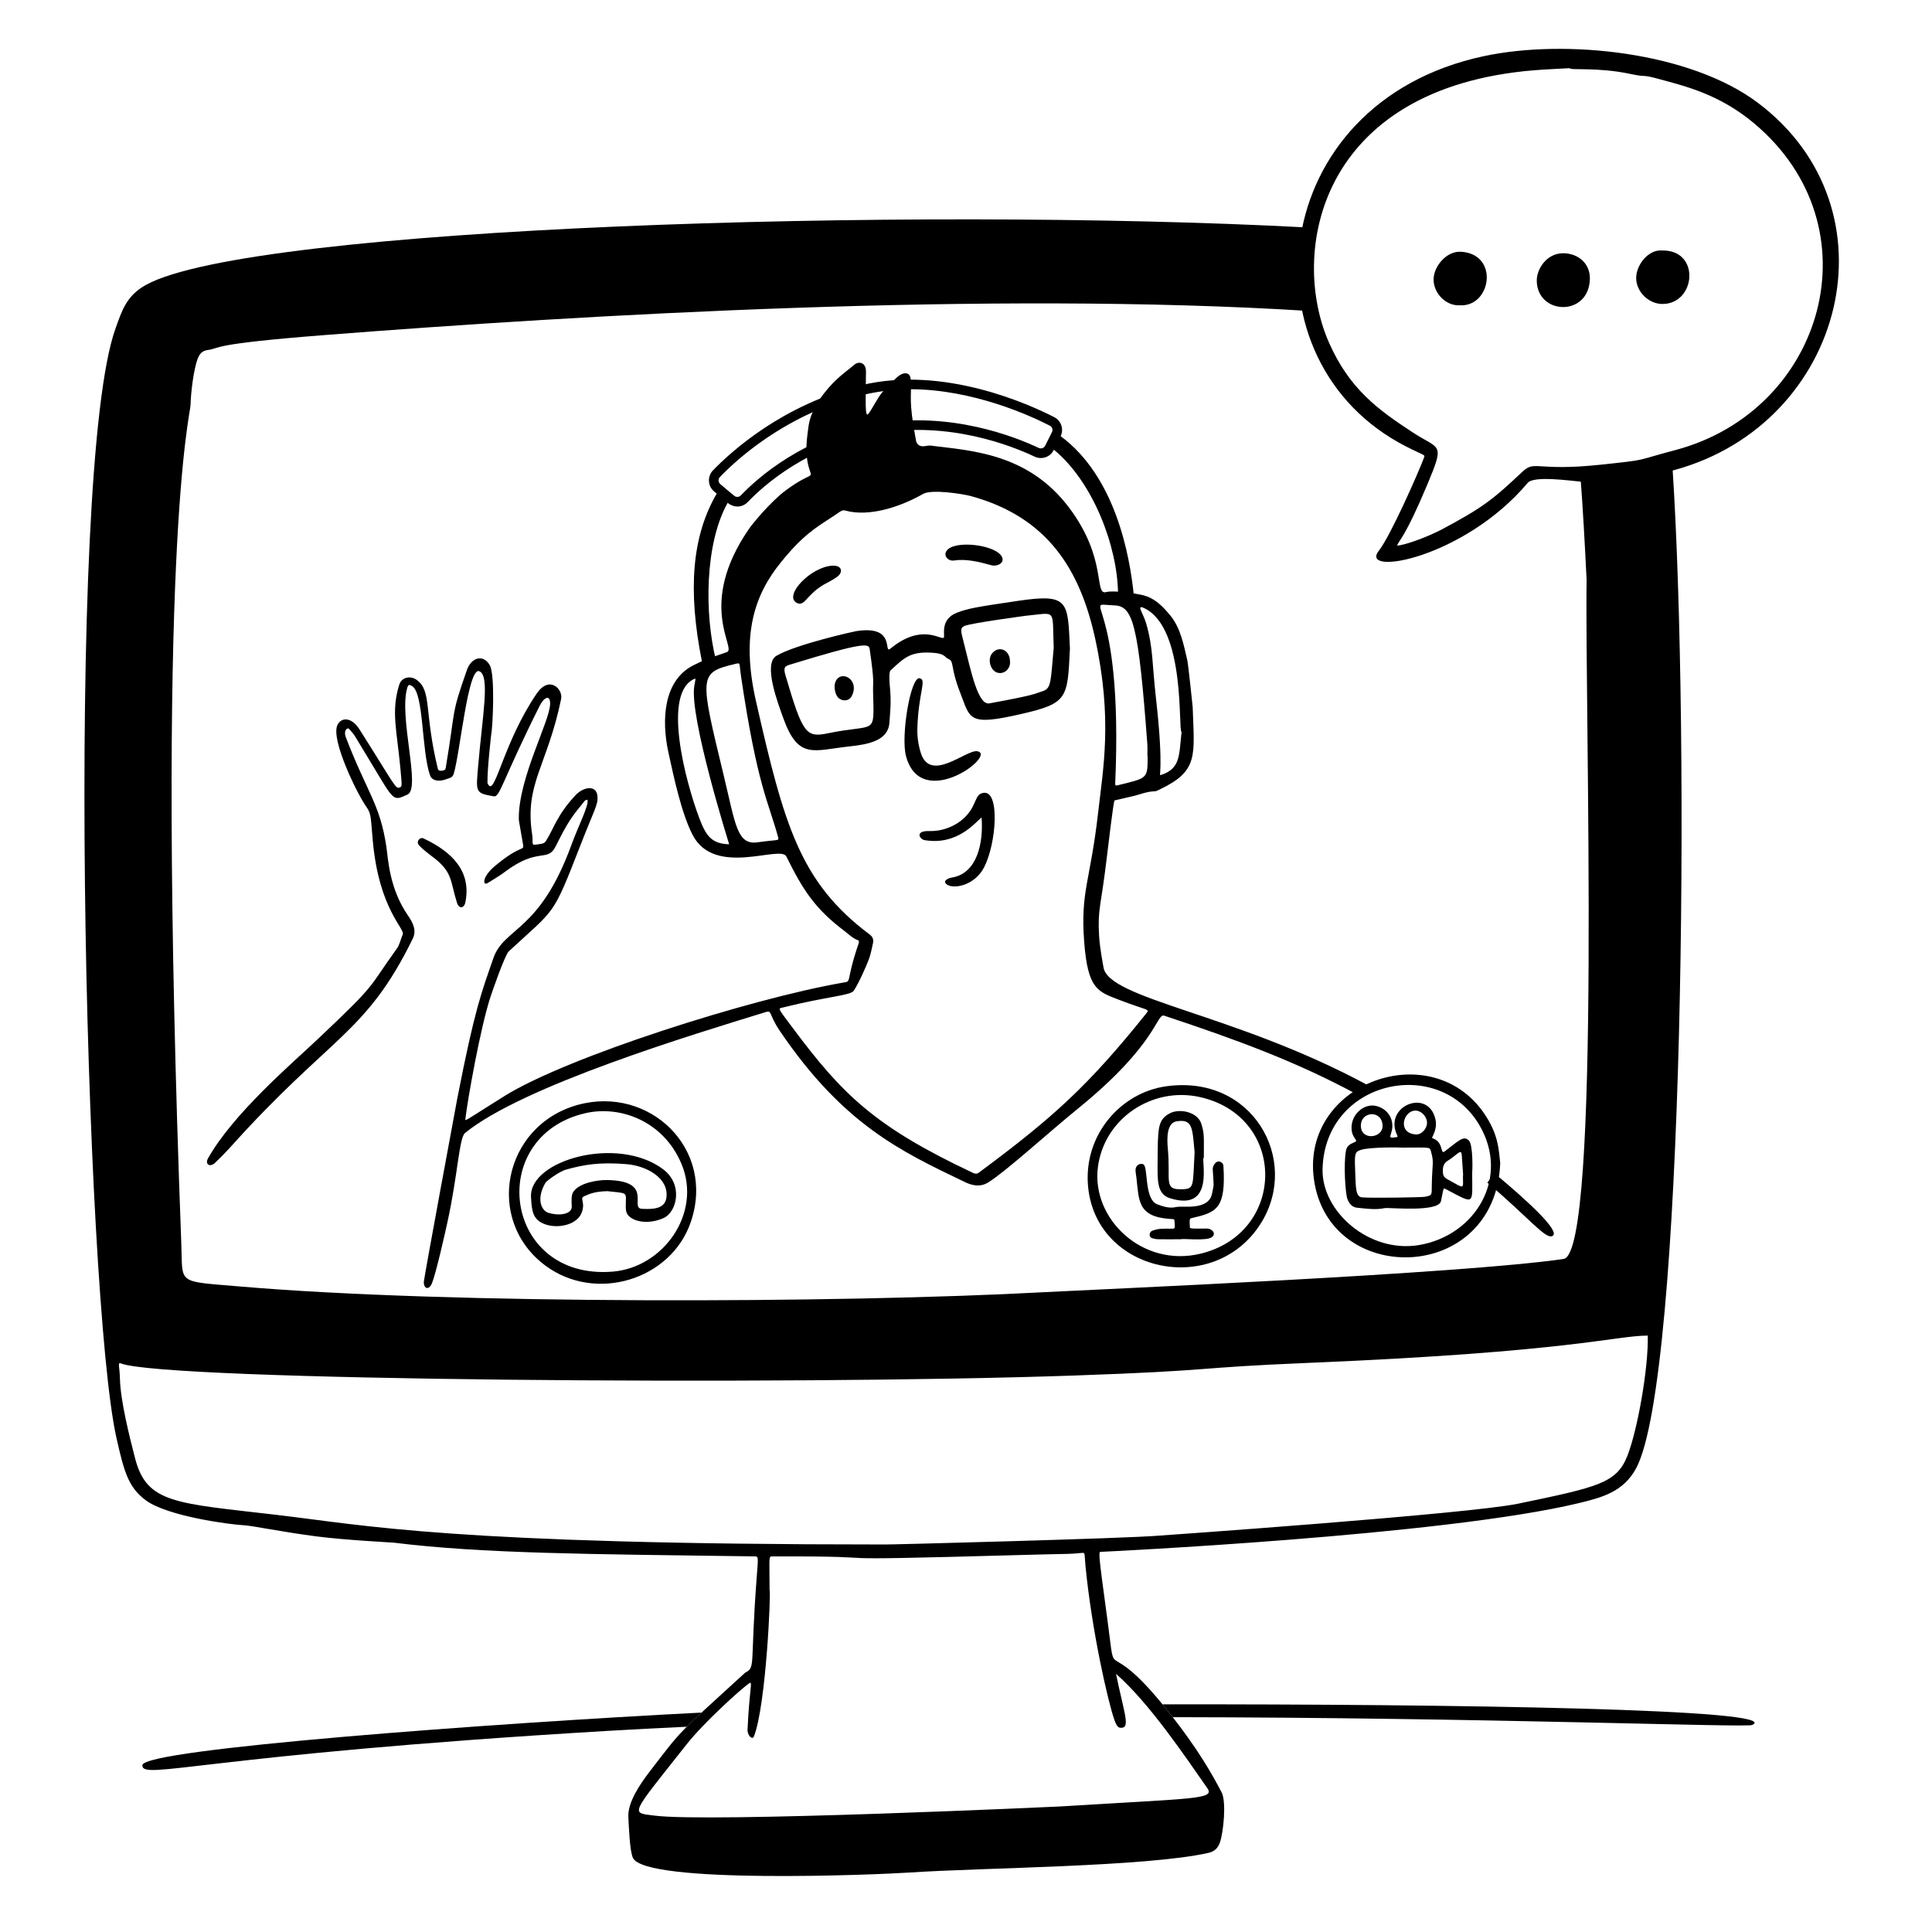 <?xml version="1.0" encoding="UTF-8"?> <svg xmlns="http://www.w3.org/2000/svg" width="154" height="154" viewBox="0 0 154 154" fill="none"><path d="M55.923 136.51C39.141 137.365 11.41 139.414 11.351 140.7C11.293 141.963 16.065 139.896 48.3 137.977C50.42 137.851 52.572 137.739 54.745 137.638C55.065 137.316 55.448 136.952 55.923 136.51Z" fill="black"></path><path d="M92.665 135.852C92.879 136.114 93.102 136.388 93.341 136.694C93.391 136.758 93.433 136.814 93.482 136.877C118.616 136.905 139.187 137.724 139.667 137.499C142.362 136.232 115.925 135.827 92.665 135.853V135.852Z" fill="black"></path><path d="M126.493 37.992C126.354 37.98 126.176 37.961 125.975 37.94C126.169 40.45 126.327 43.354 126.469 46.221C126.306 56.106 127.665 99.91 124.633 100.352C116.403 101.554 86.988 102.795 83.321 102.995C66.889 103.892 35.765 103.973 19.171 102.549C14.037 102.109 14.574 102.409 14.454 99.205C12.354 43.37 15.175 33.063 15.19 32.275C15.207 31.35 15.424 29.469 15.761 28.586C15.894 28.239 16.097 27.963 16.535 27.904C17.667 27.752 16.51 27.441 25.823 26.712C46.623 25.082 78.927 23.198 104.226 24.78C103.72 22.611 103.669 20.343 104.068 18.125C72.595 16.456 20.048 18.082 11.648 22.702C10.057 23.577 9.709 24.8 9.217 26.157C5.128 37.44 6.756 103.569 9.297 114.683C9.871 117.192 10.191 118.546 11.64 119.603C13.392 120.881 18.444 121.535 19.401 121.574C20.072 121.601 22.425 122.105 25.257 122.47C27.538 122.765 31.274 122.951 31.38 122.965C38.462 123.842 46.879 123.879 60.094 124.059C60.486 124.064 60.446 124.017 60.308 125.849C59.785 132.779 60.249 132.892 59.41 133.318C53.777 138.458 54.414 137.801 51.762 141.244C50.995 142.24 50.022 143.687 50.086 144.838C50.122 145.478 50.188 147.554 50.453 148.098C51.473 150.197 69.918 149.435 72.531 149.258C78.181 148.874 91.399 148.813 96.333 147.691C96.8 147.584 97.079 147.317 97.235 146.877C97.521 146.073 97.77 143.626 97.375 142.871C96.614 141.415 95.552 139.518 93.34 136.694C87.871 129.714 89.043 134.794 88.284 129.202C87.494 123.386 87.545 123.69 87.815 123.695C87.642 123.701 114.994 122.427 125.845 119.814C127.682 119.371 129.426 118.917 130.434 117.003C134.244 109.767 134.722 58.649 133.311 37.182C131.569 37.654 131.24 37.665 126.492 37.992H126.493ZM88.83 137.102C89.052 137.722 89.202 137.739 89.443 137.718C90.095 137.663 89.553 136.343 88.958 133.424C91.605 135.736 94.486 140.034 96.234 142.531C96.873 143.445 95.17 143.327 84.531 143.992C84.384 144.001 56.446 145.297 52.144 144.719C50.256 144.465 50.175 144.808 54.759 139.007C56.076 137.34 59.106 134.577 59.73 134.171C60.022 133.982 59.744 134.479 59.587 137.866C59.566 138.335 59.974 138.726 60.097 138.409C61.074 135.903 61.467 126.742 61.342 126.742C61.342 124.041 61.245 124.062 61.574 124.061C73.025 124.033 62.338 124.481 81.504 123.946C86.284 123.813 84.637 123.91 86.284 123.781C86.509 123.764 86.436 123.908 86.524 124.811C87.026 130.006 88.328 135.689 88.831 137.101L88.83 137.102ZM129.733 116.011C128.869 118.221 127.428 118.523 121.014 119.858C117.032 120.687 92.36 122.408 92.342 122.409C89.867 122.628 70.502 123.138 70.501 123.111C36.019 123.111 29.157 121.584 22.058 120.752C14.025 119.81 11.707 119.858 10.774 116.264C10.33 114.554 9.601 111.661 9.56 109.896C9.539 108.928 9.35 108.562 9.642 108.679C13.07 110.055 62.833 110.438 85.549 109.646C97.334 109.235 94.548 109.041 104.492 108.626C125.303 107.756 128.715 106.466 131.343 106.461C131.408 109.043 130.522 113.987 129.731 116.012L129.733 116.011Z" fill="black"></path><path d="M90.388 47.57C90.059 44.135 88.861 37.962 84.547 34.768C84.813 34.211 84.587 33.535 84.035 33.252C82.085 32.249 75.206 29.103 68.641 30.71C62.437 32.228 58.316 35.958 56.832 37.491C56.371 37.968 56.408 38.733 56.909 39.163C56.978 39.223 57.052 39.286 57.127 39.35C55.163 42.729 54.798 47.008 55.964 52.79C56.042 53.178 56.066 53.304 56.214 53.381C56.383 53.47 56.573 53.37 56.823 53.261C57.169 53.111 57.155 52.971 57.06 52.59C56.151 48.925 56.173 43.339 58.002 40.081C58.561 40.532 59.211 40.428 59.602 40.019C60.874 38.69 64.436 35.495 70.028 34.532C75.645 33.565 80.602 35.515 82.472 36.398C83.042 36.667 83.708 36.438 83.99 35.876L84.005 35.845C87.162 38.441 89.076 43.606 89.117 47.273C89.124 47.895 89.474 47.844 90.213 47.779C90.318 47.77 90.397 47.676 90.387 47.569L90.388 47.57ZM82.8 35.706C80.865 34.792 75.734 32.773 69.899 33.778C64.083 34.779 60.374 38.106 59.05 39.49C58.913 39.633 58.687 39.648 58.534 39.524C58.187 39.245 57.753 38.877 57.409 38.582C57.241 38.438 57.229 38.182 57.384 38.023C61.158 34.123 67.106 31.025 72.533 31.025C77.559 31.025 82.165 33.151 83.686 33.932C83.872 34.028 83.947 34.258 83.853 34.445L83.308 35.531C83.214 35.718 82.992 35.794 82.801 35.705L82.8 35.706Z" fill="black"></path><path d="M37.096 71.91C36.982 72.478 36.563 72.393 36.436 71.993C35.86 70.18 36.116 69.513 34.456 68.278C34.278 68.145 33.435 67.504 33.333 67.279C33.205 66.998 33.514 66.717 33.745 66.824C36.021 67.888 37.591 69.447 37.096 71.91Z" fill="black"></path><path d="M85.284 51.683C85.096 55.656 85.121 56.053 81.468 56.898C77.087 57.911 77.364 57.311 76.516 55.16C75.763 53.251 76.058 52.704 75.619 52.537C75.305 52.418 75.363 52.118 74.463 52.042C72.614 51.886 72.122 52.379 70.979 53.445C70.846 53.568 70.903 54.417 70.914 54.528C71.071 56.046 70.951 56.709 70.895 57.6C70.804 59.044 69.215 59.337 67.676 59.501C64.852 59.804 63.635 60.587 62.439 57.25C62.012 56.057 60.8 52.908 61.894 52.27C63.463 51.355 68.06 50.338 68.246 50.308C71.501 49.794 70.36 52.207 70.986 51.693C73.445 49.679 74.924 50.997 75.219 50.84C75.372 50.759 74.85 49.381 76.284 48.837C77.129 48.517 77.634 48.407 81.201 47.886C85.22 47.299 85.109 47.946 85.284 51.683ZM83.992 51.631C83.863 48.463 84.266 48.846 81.799 49.079C81.781 49.081 77.484 49.654 76.9 49.887C76.497 50.048 76.594 50.314 76.806 51.157C77.424 53.606 77.959 56.233 78.87 56.065C82.627 55.373 82.339 55.337 83.125 55.088C83.808 54.871 83.746 54.305 83.992 51.631ZM69.594 55.235C69.567 54.196 69.725 54.542 69.321 51.733C69.258 51.288 68.893 51.16 63.042 52.955C62.591 53.093 62.408 53.141 62.611 53.832C63.994 58.53 64.251 58.81 66.01 58.447C69.849 57.652 69.683 58.71 69.594 55.235Z" fill="black"></path><path d="M78.441 69.137C77.701 70.565 76.08 70.879 75.514 70.527C75.112 70.277 75.443 70.022 75.9 69.944C77.897 69.606 78.402 67.175 78.241 65.155C77.705 65.604 76.274 67.405 73.698 66.967C73.301 66.9 72.892 66.208 74.088 66.243C75.433 66.282 76.877 65.561 77.518 64.329C77.869 63.654 77.885 63.273 78.405 63.198C79.719 63.008 79.426 67.233 78.441 69.137Z" fill="black"></path><path d="M73.301 54.06C73.9 54.176 73.206 55.172 73.123 58.079C73.104 58.736 73.202 59.393 73.399 60.017C74.161 62.434 77.021 59.737 77.897 59.881C79.541 60.149 73.424 64.779 72.218 60.271C71.789 58.666 72.585 53.922 73.302 54.061L73.301 54.06Z" fill="black"></path><path d="M79.852 44.366C80.132 44.896 79.453 45.172 79.043 45.06C77.975 44.765 76.994 44.532 76.028 44.679C75.609 44.743 75.138 44.309 75.475 43.875C76.128 43.032 79.355 43.423 79.852 44.366Z" fill="black"></path><path d="M66.348 45.09C67.118 45.047 67.216 45.602 66.757 45.954C65.976 46.554 65.483 46.462 64.363 47.69C64.081 48 63.85 48.26 63.483 48.041C62.469 47.435 64.639 45.185 66.348 45.09Z" fill="black"></path><path d="M80.505 52.7C80.497 51.753 79.532 51.408 79.028 52.155C78.702 52.633 78.982 53.65 79.715 53.65C80.17 53.65 80.568 53.222 80.505 52.7Z" fill="black"></path><path d="M66.594 54.345C66.435 54.713 66.563 55.389 66.838 55.636C67.149 55.915 67.674 55.9 67.884 55.499C68.577 54.176 67.027 53.332 66.594 54.345Z" fill="black"></path><path d="M119.126 93.523L118.555 94.27C121.877 97.063 123.195 98.825 123.754 98.516C124.427 98.145 121.632 95.614 119.126 93.523Z" fill="black"></path><path d="M109.035 86.505C98.358 80.736 88.238 79.65 87.952 77.053C87.949 77.034 87.664 75.582 87.609 74.607C87.483 72.36 87.752 72.403 88.255 68.094C88.271 67.957 88.749 63.908 88.837 63.803C88.842 63.796 90.146 63.506 90.421 63.435C90.95 63.297 91.461 63.086 92.022 63.076C92.166 63.073 92.313 62.989 92.45 62.924C95.558 61.443 95.194 60.24 95.069 56.359C95.069 56.341 94.719 52.979 94.641 52.633C94.338 51.315 94.086 50.047 93.297 49.074C92.263 47.798 91.591 47.544 90.921 47.401C90.361 47.281 88.734 47.045 88.182 47.194C87.177 47.467 88.3 44.566 85.221 40.47C81.936 36.1 77.359 35.925 74.186 35.519C73.994 35.495 73.794 35.564 73.596 35.573C73.246 35.589 73.06 35.353 73.021 35.148C72.369 31.703 72.704 31.669 72.586 30.204C72.537 29.595 71.938 29.659 71.494 30.08C70.051 31.448 70.238 31.357 69.407 32.714C68.961 33.44 68.978 33.18 69.027 29.621C69.037 28.904 68.471 28.758 68.1 29.072C67.643 29.457 67.154 29.807 66.721 30.216C65.807 31.079 64.626 32.507 64.436 34.047C64.325 34.95 64.101 36.188 64.547 37.497C64.777 38.175 64.639 37.611 62.654 39.072C61.395 39.999 59.932 41.823 59.733 42.11C55.479 48.244 58.765 51.697 57.938 51.981C56.576 52.448 56.017 52.648 55.26 53.035C52.9 54.238 52.706 57.344 53.278 59.971C53.72 62.007 54.325 64.831 55.2 66.536C56.961 69.967 62.208 67.319 62.679 68.269C63.989 70.915 64.951 72.433 67.312 74.209C67.652 74.465 67.95 74.783 68.366 74.934C68.482 74.977 68.486 75.072 68.442 75.2C67.345 78.404 67.969 78.192 67.165 78.331C59.841 79.604 45.218 84.233 40.176 87.386C37.016 89.364 37.071 89.409 37.097 89.177C37.258 87.776 38.282 81.894 39.123 79.38C39.159 79.27 40.226 76.139 40.554 75.834C44.315 72.343 44.003 73.186 46.291 67.314C47.387 64.503 47.686 64.133 47.625 63.465C47.541 62.535 46.502 62.713 45.866 63.396C44.4 64.969 44.167 65.998 43.525 67.024C43.369 67.272 43.198 67.255 42.656 67.334C42.338 67.381 42.505 67.073 42.425 66.567C41.782 62.477 43.619 61.089 44.727 55.719C44.891 54.931 43.792 53.799 42.778 55.288C40.208 59.062 39.505 63.192 38.977 62.618C38.919 62.555 38.86 62.467 38.857 62.388C38.831 61.378 39.145 58.612 39.149 58.593C39.277 58.001 39.483 53.77 39.034 53.011C38.491 52.091 37.553 52.45 37.223 53.391C35.91 57.132 36.353 56.294 35.534 61.179C35.504 61.363 35.445 61.407 35.215 61.434C35.061 61.452 34.936 61.43 34.894 61.257C33.793 56.705 34.433 55.1 33.228 54.204C32.73 53.834 32.014 53.965 31.823 54.581C31.16 56.729 31.631 58.168 31.921 61.304C32.049 62.693 32.044 62.681 31.886 62.757C31.527 62.929 31.534 62.681 28.67 58.163C27.978 57.072 27.162 57.2 26.89 57.807C26.36 58.987 28.502 63.346 29.209 64.322C29.61 64.874 29.548 65.21 29.716 67.034C30.221 72.541 32.312 74.015 32.1 74.491C31.934 74.865 31.873 75.28 31.625 75.624C29.256 78.904 30.204 78.227 25.317 82.84C23.236 84.805 18.596 88.761 16.586 92.322C16.331 92.772 16.676 93.055 17.097 92.734C17.145 92.698 17.982 91.867 18.325 91.484C26.349 82.532 29.152 82.465 32.897 74.831C33.223 74.165 32.932 73.574 32.508 72.958C31.032 70.815 30.94 68.478 30.807 67.561C30.307 64.105 29.265 63.189 27.571 58.78C27.355 58.217 27.695 57.949 27.834 58.112C28.399 58.779 27.913 58.063 29.647 60.923C31.431 63.864 31.302 63.88 32.492 63.329C33.559 62.834 31.778 57.151 32.46 54.836C32.54 54.566 32.612 54.547 32.844 54.684C33.797 55.246 33.587 59.859 34.282 61.813C34.405 62.158 34.766 62.25 35.12 62.22C35.359 62.2 35.59 62.097 35.823 62.025C35.995 61.972 36.115 61.858 36.167 61.684C36.678 59.977 37.304 53.174 38.196 53.501C39.09 53.828 38.447 57.111 38.109 61.112C37.937 63.156 37.871 63.216 39.358 63.475C39.855 63.562 40.027 62.231 43.023 56.249C43.359 55.577 43.857 55.337 43.851 56.09C43.841 57.49 41.294 62.057 41.356 65.313C41.358 65.412 41.348 65.316 41.697 67.343C41.785 67.852 41.513 67.296 39.425 69.053C38.419 69.899 38.459 70.644 38.883 70.38C39.338 70.097 39.805 69.828 40.231 69.507C42.912 67.482 43.638 68.775 44.288 67.47C45.286 65.467 45.57 65.108 46.629 63.811C46.665 63.766 46.76 63.767 46.828 63.747C46.957 64.194 46.107 65.813 45.54 67.367C42.994 74.34 40.184 73.891 39.323 76.386C38.413 79.022 37.86 80.327 36.458 87.521C36.453 87.543 33.792 101.875 33.783 102.175C33.767 102.721 34.181 102.874 34.419 102.314C34.764 101.499 35.516 98.096 35.66 97.443C36.488 93.687 36.597 90.697 37.063 90.316C41.653 86.557 55.291 82.44 61.034 80.673C61.562 80.51 61.24 80.816 62.173 82.192C67.243 89.669 71.88 91.802 76.854 94.195C77.291 94.405 78.026 94.716 78.766 94.254C80.218 93.346 83.458 90.372 85.956 88.34C92.282 83.195 92.17 80.751 92.802 80.961C98.537 82.862 103.381 84.638 108.219 87.267L109.034 86.504L109.035 86.505ZM91.22 48.482C94.555 50.089 93.886 58.313 94.183 58.344C93.974 60.214 94.11 61.256 92.549 61.771C92.286 61.858 92.823 61.644 92.135 55.586C91.83 52.897 91.925 51.655 91.364 49.703C91.12 48.856 90.52 48.145 91.22 48.482ZM88.828 48.255C90.305 48.315 90.737 49.691 91.455 59.324C91.49 59.802 91.433 60.292 91.478 60.292C91.478 62.103 91.487 62.004 89.057 62.604C88.922 62.637 88.888 62.58 88.892 62.471C89.564 47.15 85.957 48.137 88.828 48.255ZM55.747 65.229C54.651 62.334 52.712 55.111 55.424 54.084C55.43 54.24 55.449 54.089 55.346 54.661C54.913 57.095 58.119 67.28 58.12 67.298C56.757 67.252 56.299 66.688 55.747 65.229ZM60.396 67.14C58.742 67.379 58.634 65.729 57.688 61.814C55.764 53.848 55.674 53.624 58.579 52.928C59.059 52.813 58.903 52.798 59.068 53.91C60.359 62.615 61.242 63.875 62.026 66.735C62.113 67.055 61.998 66.909 60.396 67.14ZM91.387 80.759C86.779 86.512 83.972 89.063 78.049 93.451C77.891 93.569 77.762 93.587 77.587 93.504C69.702 89.797 67.14 87.231 63.182 81.928C61.948 80.275 62.001 80.409 62.409 80.307C65.998 79.407 67.797 79.367 68.058 78.964C68.478 78.32 69.042 77.03 69.249 76.487C69.411 76.064 69.489 75.608 69.588 75.164C69.65 74.885 69.557 74.666 69.317 74.486C63.762 70.324 62.502 65.773 60.249 55.843C59.068 50.633 60.114 47.441 62.252 44.814C63.481 43.303 64.364 42.459 65.943 41.462C66.99 40.801 67.075 40.614 67.361 40.693C69.314 41.238 71.818 40.374 73.58 39.37C74.257 38.984 76.705 39.352 77.455 39.56C83.556 41.255 86.114 45.462 87.305 50.947C88.691 57.336 87.929 61.27 87.531 64.782C86.908 70.26 86.116 71.042 86.418 75.05C86.707 78.877 87.498 79.04 89.266 79.72C91.435 80.555 91.666 80.41 91.387 80.758L91.387 80.759Z" fill="black"></path><path d="M46.075 88.065C40.105 89.7 38.594 97.279 43.49 100.894C47.492 103.849 53.478 102.022 55.059 97.42C57.073 91.558 51.741 86.513 46.075 88.065ZM48.821 101.363C40.108 102.056 38.665 90.588 46.646 88.735C49.448 88.085 52.901 89.368 54.329 92.794C55.954 96.691 52.888 101.039 48.821 101.363Z" fill="black"></path><path d="M92.925 86.593C89.357 87.105 86.436 90.404 86.716 94.401C87.211 101.468 96.824 103.486 100.539 97.454C103.636 92.426 99.836 85.601 92.925 86.593ZM95.705 99.929C91.047 101.063 86.986 97.134 87.513 93.037C88.012 89.151 91.836 86.606 95.624 87.443C102.598 88.984 102.562 98.26 95.705 99.929Z" fill="black"></path><path d="M118.512 89.076C114.34 82.318 103.319 86.325 104.793 94.373C106.299 102.601 119.207 102.244 119.583 92.712C119.468 91.649 119.438 90.577 118.512 89.076ZM113.131 99.24C109.13 99.926 105.346 96.555 105.421 93.203C105.579 86.132 114.654 84.12 117.926 89.69C120.38 93.868 117.622 98.471 113.131 99.24Z" fill="black"></path><path d="M42.327 95.413C42.386 96.485 42.439 97.23 43.455 97.59C44.524 97.969 46.079 97.616 46.399 96.573C46.657 95.73 46.164 95.525 46.585 95.345C46.919 95.202 47.335 94.972 48.408 94.948C49.729 95.098 49.89 95.026 49.893 95.525C49.896 96.324 49.755 96.733 50.347 97.102C50.889 97.44 51.879 97.547 52.907 97.085C53.943 96.619 54.496 94.422 52.843 93.191C49.207 90.484 42.165 92.483 42.328 95.413L42.327 95.413ZM53.117 95.475C52.989 96.381 52.017 96.4 51.163 96.355C50.143 96.301 52.16 94.122 48.389 94.061C47.604 94.047 46.139 94.297 45.687 95.021C45.515 95.297 45.562 95.829 45.575 96.142C45.607 96.875 44.396 96.904 43.701 96.67C43.132 96.478 42.731 95.533 43.491 94.259C43.55 94.16 44.531 93.391 45.143 93.222C46.527 92.842 47.755 92.613 49.952 92.796C51.541 92.929 53.34 93.908 53.117 95.475Z" fill="black"></path><path d="M97.251 92.6C96.916 92.475 96.653 92.945 96.667 93.198C96.75 94.727 96.789 94.245 96.611 95.142C96.336 96.528 94.268 96.089 93.748 96.213C93.221 96.339 92.754 96.18 92.279 96.012C91.158 95.617 91.559 92.965 91.12 92.801C90.817 92.689 90.503 92.928 90.513 93.276C90.518 93.473 90.56 93.669 90.583 93.865C90.794 95.705 90.667 97 93.307 97.164C93.613 97.183 93.615 97.148 93.627 97.426C93.64 97.765 93.708 97.943 93.459 97.942C92.792 97.94 92.373 97.893 91.833 98.11C91.595 98.205 91.545 98.62 91.858 98.704C92.228 98.804 92.14 98.783 94.148 98.783C94.148 98.692 96.152 98.953 96.599 98.613C96.988 98.317 96.586 97.919 96.195 97.926C95.508 97.937 94.853 97.953 94.847 97.863C94.797 97.103 94.846 97.128 94.992 97.095C96.95 96.646 97.734 96.366 97.519 92.942C97.508 92.764 97.395 92.652 97.252 92.599L97.251 92.6Z" fill="black"></path><path d="M93.245 95.506C96.946 96.677 95.682 92.276 95.958 92.275C95.958 90.505 96.003 90.391 95.761 89.587C95.469 88.616 94.01 88.34 93.252 88.74C92.252 89.267 92.294 89.937 92.273 92.734C92.263 94.107 92.227 95.184 93.246 95.506L93.245 95.506ZM93.794 89.379C95.073 89.179 95.042 89.908 95.222 91.841C95.067 94.611 95.223 94.768 94.189 94.797C92.718 94.839 93.328 94.09 93.085 91.523C93.01 90.722 92.999 89.504 93.794 89.379Z" fill="black"></path><path d="M117.078 90.903C116.65 90.494 116.293 90.916 115.156 91.779C114.785 92.061 115.095 91.054 114.228 90.746C114.096 90.699 114.177 90.625 114.204 90.569C114.409 90.135 114.533 89.706 114.416 89.204C113.84 86.719 110.3 88.144 111.345 90.438C111.432 90.629 111.425 90.632 111.239 90.655C110.766 90.713 110.76 90.711 110.904 90.266C111.18 89.413 110.759 88.442 109.738 88.167C108.77 87.906 107.751 88.773 107.731 89.852C107.714 90.793 108.379 90.887 107.954 91.054C107.621 91.184 107.36 91.346 107.292 91.695C107.079 92.792 107.241 95.146 107.401 95.57C107.539 95.933 107.775 96.231 108.179 96.269C108.907 96.339 109.636 96.453 110.373 96.301C110.704 96.233 114.675 96.662 114.864 95.733C115.094 94.604 115.032 94.673 115.273 94.8C117.617 96.031 117.347 96.07 117.347 93.456C117.366 93.456 117.443 91.251 117.078 90.903ZM112.82 88.526C113.288 88.522 113.745 88.997 113.748 89.491C113.751 89.97 113.31 90.453 112.861 90.425C111.346 90.328 111.853 88.536 112.82 88.526ZM110.205 89.748C110.221 90.728 108.475 90.949 108.474 89.728C108.474 88.555 110.185 88.452 110.205 89.748ZM114.129 94.427C114.114 95.269 114.196 95.272 113.564 95.398C113.357 95.44 109.395 95.511 108.563 95.442C108.067 95.401 108.071 94.65 108.033 93.687C107.965 91.987 107.947 91.835 108.461 91.662C109.19 91.418 111.701 91.457 111.701 91.476C114.152 91.476 113.951 91.385 114.088 91.875C114.311 92.678 114.159 92.796 114.129 94.426V94.427ZM116.612 93.696C116.612 94.835 116.807 94.78 115.403 94.016C115.051 93.825 115 93.657 115.012 93.244C115.022 92.899 115.14 92.678 115.432 92.5C116.115 92.084 116.48 91.516 116.516 92.052C116.626 93.694 116.642 93.694 116.612 93.696Z" fill="black"></path><path d="M140.094 8.175C134.718 4.145 124.816 3.082 118.275 4.476C100.799 8.203 98.838 28.876 112.121 35.61C113.536 36.327 113.603 36.227 113.51 36.474C113.051 37.702 110.829 42.734 109.91 43.894C108.271 45.965 116.668 44.548 121.773 38.49C122.271 37.899 125.164 38.322 126.16 38.408C131.355 38.05 131.254 38.073 133.509 37.454C147.05 33.736 151.437 16.677 140.093 8.174L140.094 8.175ZM133.529 35.878C130.222 36.753 131.5 36.625 127.588 37.041C122.4 37.592 122.363 36.648 121.347 37.607C118.969 39.851 118.165 40.47 114.948 42.189C113.884 42.758 111.963 43.481 111.359 43.487C111.557 42.995 112 42.84 113.755 38.661C115.201 35.216 114.776 35.888 112.605 34.465C109.856 32.664 107.585 31.03 105.946 27.336C102.769 20.182 105.073 6.991 122.322 5.598C123.254 5.523 124.189 5.487 125.122 5.434C125.129 5.627 127.322 5.332 129.964 5.895C131.406 6.202 130.694 5.875 132.299 6.315C134.295 6.863 137.042 7.501 139.82 9.831C149.674 18.099 145.403 32.739 133.53 35.879L133.529 35.878Z" fill="black"></path><path d="M124.601 20.186C123.291 20.181 122.485 21.441 122.496 22.375C122.526 25.126 126.654 25.271 126.729 22.235C126.758 21.011 125.806 20.191 124.601 20.186H124.601Z" fill="black"></path><path d="M116.441 20.067C115.275 20.005 114.286 21.253 114.271 22.254C114.255 23.349 115.232 24.384 116.329 24.335C118.88 24.509 119.532 20.232 116.442 20.067H116.441Z" fill="black"></path><path d="M132.504 19.966C131.375 19.863 130.419 21.137 130.419 22.154C130.421 23.261 131.417 24.227 132.506 24.23C135.186 24.236 135.564 19.915 132.503 19.967L132.504 19.966Z" fill="black"></path></svg> 